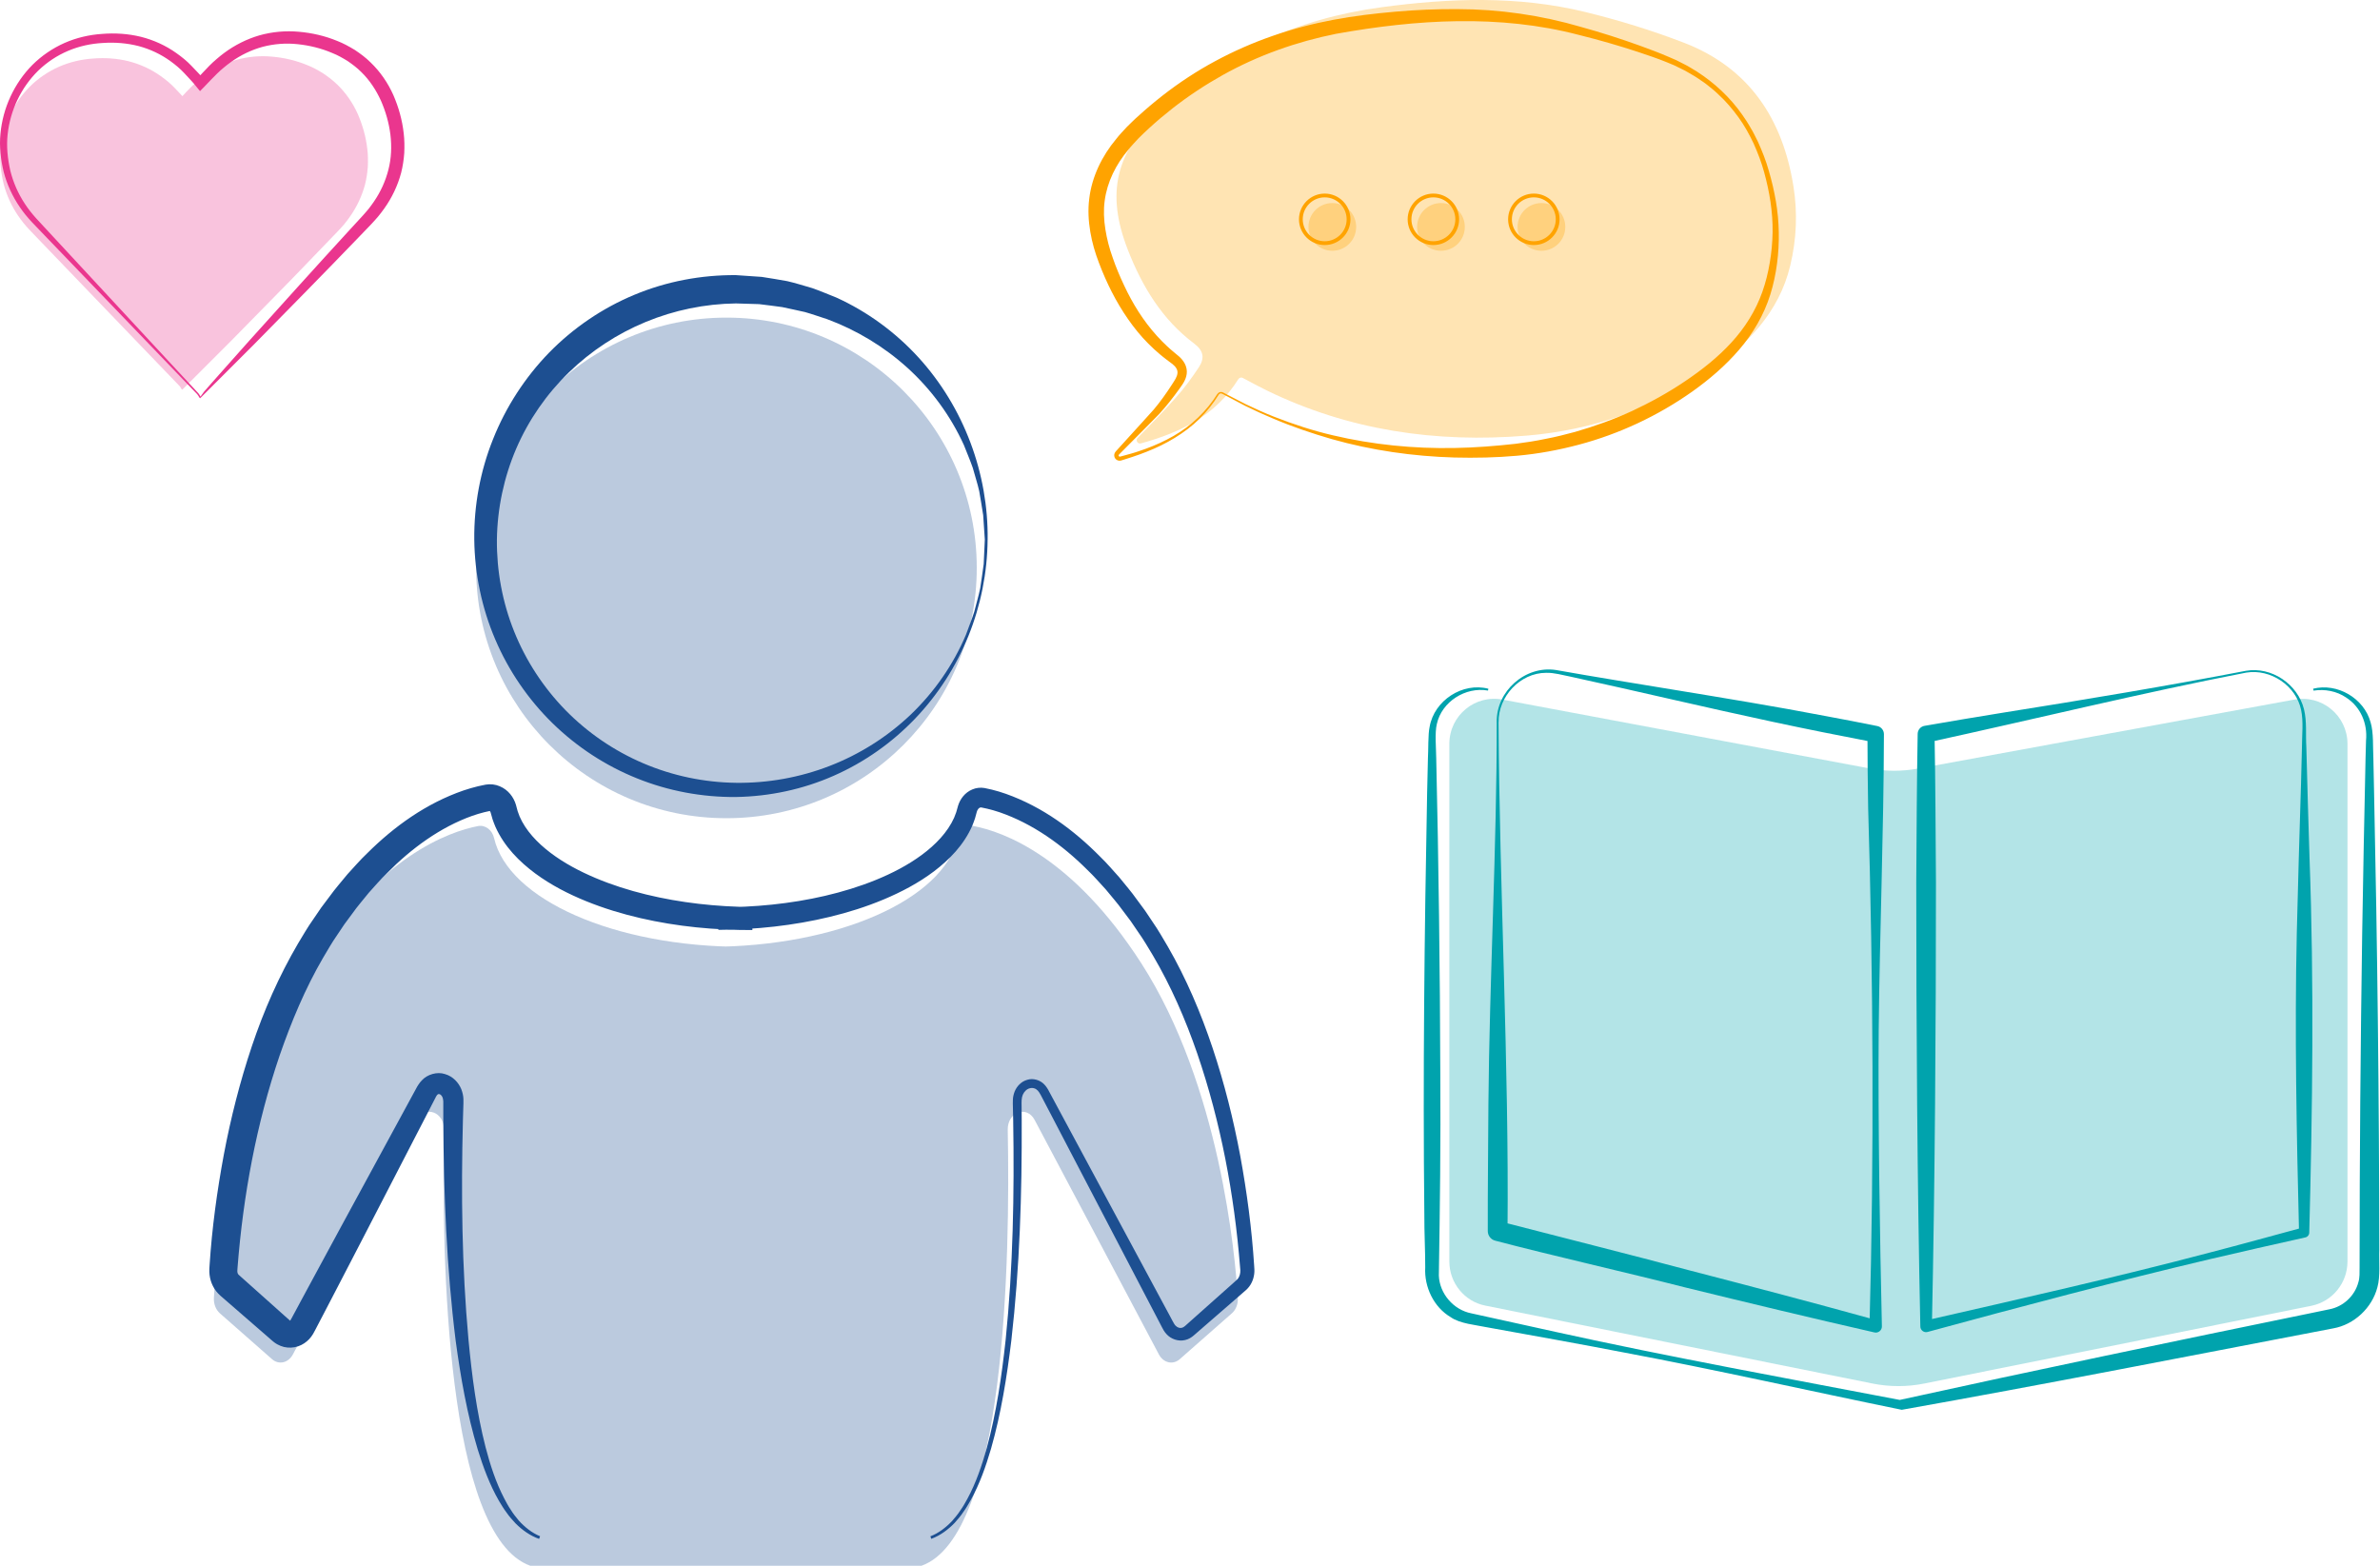 <?xml version="1.0" encoding="UTF-8"?>
<svg width="152px" height="100px" viewBox="0 0 152 100" version="1.1" xmlns="http://www.w3.org/2000/svg" xmlns:xlink="http://www.w3.org/1999/xlink">
    <title>patternstory new</title>
    <g id="Website" stroke="none" stroke-width="1" fill="none" fill-rule="evenodd">
        <g id="h02a" transform="translate(-624, -2217)" fill-rule="nonzero">
            <g id="Success-Story" transform="translate(-240.5, 1190)">
                <g id="patternstory-new" transform="translate(864.5, 1027)">
                    <path d="M146.491,44.691 C148.265,44.331 149.923,45.691 149.923,47.512 L149.923,80.568 C149.923,81.947 148.955,83.127 147.619,83.397 L122.891,88.363 C121.803,88.581 120.682,88.581 119.594,88.363 L94.866,83.387 C93.53,83.127 92.563,81.937 92.563,80.565 L92.563,47.51 C92.563,45.689 94.221,44.329 95.995,44.688 L119.431,49.083 C120.438,49.272 121.472,49.274 122.48,49.09 L146.488,44.688 L146.491,44.691 Z M141.883,79.116 L120.592,44.632 L120.592,44.632" id="Shape" fill="#00A3AD" opacity="0.3"></path>
                    <path d="M62.381,36.271 C62.381,45.1 55.224,52.257 46.395,52.257 C37.566,52.257 30.409,45.1 30.409,36.271 C30.409,27.442 37.566,20.285 46.395,20.285 C55.224,20.285 62.381,27.442 62.381,36.271 M58.852,100 C64.226,98.087 64.519,80.367 64.36,72.16 C64.339,71.02 65.569,70.568 66.078,71.528 L74.013,86.502 C74.301,87.048 74.911,87.188 75.347,86.805 L78.674,83.877 C78.937,83.647 79.081,83.271 79.055,82.881 C78.887,80.175 77.918,69.343 72.894,61.528 C68.495,54.686 64.053,53.115 62.182,52.758 C61.728,52.671 61.281,53.002 61.158,53.536 C60.259,57.439 53.49,60.471 45.274,60.471 L47.442,60.471 C39.226,60.471 32.457,57.439 31.558,53.536 C31.435,52.999 30.988,52.671 30.534,52.758 C28.663,53.118 24.221,54.686 19.822,61.528 C14.798,69.343 13.829,80.175 13.661,82.881 C13.637,83.271 13.781,83.645 14.042,83.877 L17.372,86.805 C17.805,87.186 18.415,87.048 18.706,86.502 L26.641,71.528 C27.149,70.568 28.379,71.02 28.358,72.16 C28.2,80.367 28.493,98.089 33.866,100" id="Shape" fill="#1D4F91" opacity="0.3"></path>
                    <path d="M63.074,34.466 C63.057,36.571 62.636,38.667 61.849,40.618 C61.061,42.569 59.9,44.374 58.436,45.904 C56.972,47.434 55.203,48.685 53.244,49.546 C51.288,50.412 49.148,50.868 46.998,50.902 C44.848,50.921 42.686,50.521 40.683,49.712 C38.677,48.908 36.83,47.699 35.281,46.183 C33.732,44.665 32.48,42.836 31.627,40.833 C30.77,38.83 30.316,36.651 30.29,34.464 C30.267,32.278 30.671,30.081 31.492,28.04 C32.305,25.999 33.523,24.114 35.063,22.527 C36.608,20.947 38.474,19.674 40.522,18.825 C42.568,17.971 44.791,17.555 47,17.572 L48.651,17.685 C49.197,17.763 49.739,17.865 50.283,17.957 C50.82,18.078 51.345,18.253 51.872,18.4 C52.39,18.582 52.897,18.799 53.405,19 C55.401,19.906 57.192,21.224 58.646,22.815 C61.565,26.008 63.126,30.254 63.076,34.461 M62.896,34.461 L62.792,32.905 C62.719,32.392 62.622,31.881 62.539,31.37 C62.426,30.864 62.26,30.372 62.125,29.873 C61.955,29.386 61.747,28.91 61.562,28.43 C60.709,26.55 59.467,24.866 57.963,23.499 C56.456,22.134 54.701,21.079 52.83,20.386 C52.355,20.235 51.887,20.065 51.409,19.93 C50.922,19.826 50.439,19.71 49.954,19.613 C49.462,19.551 48.973,19.478 48.481,19.424 L46.998,19.379 C45.021,19.405 43.06,19.809 41.241,20.561 C39.422,21.311 37.743,22.411 36.326,23.79 C34.907,25.166 33.755,26.827 32.97,28.65 C32.185,30.476 31.764,32.46 31.735,34.461 C31.717,36.462 32.088,38.466 32.835,40.327 C33.58,42.188 34.701,43.905 36.111,45.351 C37.521,46.791 39.219,47.955 41.083,48.749 C42.944,49.546 44.966,49.97 47,49.996 C49.037,50.022 51.078,49.658 52.989,48.917 C54.9,48.179 56.674,47.058 58.171,45.632 C59.666,44.201 60.877,42.463 61.688,40.545 C61.863,40.055 62.062,39.572 62.22,39.078 C62.345,38.574 62.497,38.075 62.603,37.564 C62.676,37.049 62.762,36.536 62.825,36.02 L62.896,34.461 L62.896,34.461 Z M59.488,98.276 C60.058,98.065 60.548,97.696 60.964,97.268 C61.158,97.044 61.361,96.821 61.52,96.571 C61.7,96.332 61.842,96.071 61.991,95.816 C62.568,94.78 62.96,93.659 63.291,92.531 C63.939,90.265 64.306,87.935 64.59,85.606 C65.127,80.937 65.271,76.237 65.252,71.547 L65.245,70.667 C65.24,70.353 65.233,70.123 65.323,69.915 C65.411,69.714 65.576,69.551 65.765,69.506 C65.858,69.478 65.955,69.48 66.042,69.506 C66.132,69.527 66.212,69.584 66.283,69.657 C66.411,69.787 66.541,70.09 66.681,70.343 L67.088,71.121 L67.901,72.68 L71.153,78.91 L72.778,82.025 L73.592,83.583 L73.999,84.362 L74.202,84.752 C74.256,84.863 74.363,85.064 74.502,85.208 C74.772,85.513 75.25,85.695 75.69,85.584 C75.905,85.537 76.106,85.412 76.245,85.286 L76.577,84.998 L77.903,83.846 L79.23,82.694 L79.561,82.406 C79.71,82.278 79.848,82.103 79.933,81.925 C80.023,81.746 80.077,81.554 80.101,81.363 C80.112,81.266 80.117,81.169 80.112,81.072 L80.098,80.842 C79.947,78.482 79.635,76.14 79.209,73.818 C78.774,71.497 78.199,69.198 77.449,66.949 C76.697,64.702 75.768,62.503 74.571,60.433 C74.266,59.92 73.973,59.397 73.632,58.91 L73.135,58.167 L72.603,57.446 C72.26,56.956 71.863,56.507 71.489,56.039 C71.087,55.594 70.699,55.135 70.266,54.717 C68.582,53.009 66.584,51.533 64.245,50.701 L63.802,50.556 L63.351,50.433 C63.192,50.395 63.055,50.365 62.878,50.329 C62.617,50.284 62.341,50.315 62.104,50.417 C61.622,50.615 61.319,51.034 61.189,51.455 L61.071,51.871 C61.028,51.99 60.983,52.105 60.936,52.224 C60.522,53.151 59.751,53.948 58.873,54.598 C57.989,55.251 56.984,55.771 55.941,56.197 C54.895,56.623 53.802,56.956 52.693,57.214 C50.47,57.73 48.173,57.95 45.881,57.943 L45.881,59.376 L48.05,59.388 L48.05,57.931 C45.761,57.912 43.469,57.666 41.26,57.127 C40.155,56.859 39.075,56.514 38.041,56.079 C37.01,55.644 36.019,55.119 35.158,54.466 C34.299,53.815 33.564,53.028 33.183,52.141 C33.138,52.03 33.098,51.919 33.06,51.807 L32.949,51.394 C32.807,50.925 32.471,50.447 31.915,50.216 C31.643,50.097 31.319,50.06 31.019,50.112 C30.83,50.147 30.692,50.178 30.529,50.216 L30.066,50.339 L29.612,50.481 C27.216,51.306 25.167,52.787 23.446,54.501 C23.001,54.922 22.608,55.384 22.194,55.831 C21.814,56.301 21.407,56.755 21.057,57.245 L20.513,57.969 L20.004,58.716 C19.654,59.206 19.354,59.733 19.039,60.251 C17.816,62.34 16.844,64.551 16.085,66.819 C15.324,69.087 14.737,71.403 14.295,73.742 C13.86,76.081 13.538,78.434 13.384,80.819 L13.37,81.057 C13.365,81.178 13.37,81.301 13.384,81.422 C13.413,81.663 13.481,81.904 13.597,82.134 C13.654,82.247 13.722,82.361 13.805,82.465 C13.881,82.566 13.994,82.68 14.075,82.751 L14.406,83.039 L15.733,84.191 L17.06,85.343 L17.391,85.632 L17.455,85.684 L17.537,85.748 C17.592,85.79 17.658,85.828 17.719,85.863 C17.847,85.934 17.989,85.989 18.136,86.027 C18.434,86.098 18.758,86.081 19.039,85.984 C19.325,85.889 19.564,85.719 19.749,85.523 C19.931,85.338 20.075,85.057 20.118,84.969 L20.321,84.579 L20.728,83.799 L21.539,82.24 L23.157,79.12 L26.383,72.876 L27.19,71.315 L27.592,70.535 L27.793,70.145 L27.842,70.048 L27.868,70.005 C27.883,69.972 27.901,69.958 27.916,69.936 C27.946,69.903 27.968,69.884 27.987,69.882 C28.003,69.873 28.024,69.868 28.053,69.877 C28.114,69.882 28.2,69.953 28.254,70.066 C28.278,70.128 28.301,70.194 28.304,70.279 L28.311,70.341 L28.311,70.447 C28.311,70.447 28.311,70.667 28.311,70.667 L28.311,71.549 C28.337,76.251 28.519,80.96 29.103,85.639 C29.422,87.973 29.827,90.305 30.51,92.573 C30.86,93.702 31.272,94.825 31.868,95.859 C32.022,96.114 32.173,96.372 32.357,96.611 C32.523,96.859 32.731,97.079 32.932,97.301 C33.36,97.725 33.859,98.084 34.432,98.285 L34.493,98.115 C33.963,97.897 33.514,97.533 33.133,97.115 C32.953,96.892 32.769,96.675 32.622,96.426 C32.457,96.192 32.327,95.934 32.192,95.681 C31.662,94.659 31.305,93.55 31.012,92.431 C30.437,90.182 30.137,87.864 29.919,85.549 C29.493,80.908 29.446,76.23 29.564,71.566 L29.59,70.691 L29.597,70.473 L29.597,70.36 C29.597,70.36 29.597,70.201 29.597,70.201 C29.593,69.991 29.541,69.771 29.46,69.56 C29.287,69.142 28.928,68.742 28.417,68.598 C27.916,68.427 27.282,68.626 26.951,68.99 C26.866,69.08 26.785,69.172 26.728,69.267 L26.638,69.409 L26.586,69.506 L26.376,69.891 L25.957,70.663 L25.118,72.207 L21.762,78.382 L20.089,81.474 L19.254,83.02 L18.838,83.794 C18.71,84.028 18.514,84.404 18.521,84.359 C18.481,84.392 18.509,84.359 18.543,84.369 C18.55,84.369 18.552,84.369 18.552,84.369 C18.552,84.366 18.552,84.369 18.55,84.366 L18.545,84.362 C18.545,84.362 18.545,84.362 18.524,84.345 L18.195,84.054 L16.885,82.883 L15.574,81.713 L15.246,81.419 C15.217,81.391 15.229,81.4 15.215,81.386 C15.208,81.377 15.201,81.363 15.191,81.346 C15.175,81.313 15.163,81.268 15.158,81.218 C15.158,81.195 15.156,81.169 15.158,81.143 L15.172,80.942 C15.529,76.358 16.378,71.765 17.854,67.425 C18.604,65.26 19.486,63.144 20.626,61.185 C20.917,60.7 21.192,60.206 21.52,59.738 L21.996,59.028 L22.502,58.345 C22.828,57.879 23.204,57.458 23.557,57.013 C23.937,56.597 24.299,56.164 24.706,55.776 C26.277,54.18 28.119,52.834 30.16,52.105 L30.543,51.98 L30.929,51.874 L31.298,51.791 C31.286,51.796 31.265,51.786 31.262,51.786 C31.255,51.777 31.31,51.81 31.336,51.897 L31.459,52.33 C31.515,52.496 31.579,52.657 31.646,52.817 C32.218,54.087 33.173,55.031 34.179,55.781 C35.196,56.531 36.3,57.094 37.431,57.555 C38.561,58.014 39.725,58.366 40.9,58.638 C43.251,59.182 45.654,59.407 48.048,59.4 L48.048,57.943 L45.879,57.954 L45.879,59.388 C48.27,59.371 50.669,59.121 53.005,58.555 C54.174,58.274 55.328,57.91 56.447,57.441 C57.563,56.971 58.653,56.401 59.649,55.651 C60.633,54.903 61.555,53.967 62.095,52.737 C62.159,52.583 62.215,52.425 62.27,52.266 L62.388,51.836 C62.428,51.701 62.513,51.606 62.58,51.583 C62.613,51.566 62.636,51.569 62.667,51.569 L63.053,51.651 L63.45,51.755 L63.843,51.878 C65.94,52.6 67.833,53.948 69.441,55.554 C69.855,55.944 70.228,56.382 70.616,56.8 C70.976,57.245 71.361,57.671 71.695,58.139 L72.213,58.827 L72.7,59.542 C73.036,60.01 73.32,60.509 73.618,60.998 C74.786,62.976 75.711,65.104 76.465,67.29 C77.965,71.67 78.828,76.287 79.197,80.913 L79.214,81.124 C79.216,81.173 79.214,81.223 79.209,81.27 C79.2,81.367 79.173,81.462 79.133,81.545 C79.091,81.63 79.046,81.694 78.972,81.757 L78.644,82.051 L77.331,83.219 L76.018,84.388 L75.69,84.681 C75.612,84.749 75.555,84.783 75.484,84.801 C75.349,84.835 75.2,84.794 75.077,84.664 C74.975,84.572 74.829,84.243 74.692,84.002 L74.275,83.229 L73.443,81.682 L71.778,78.588 L68.447,72.399 L67.615,70.852 L67.199,70.078 L66.991,69.69 L66.939,69.593 L66.868,69.48 C66.823,69.402 66.759,69.331 66.695,69.262 C66.439,68.983 65.983,68.841 65.607,68.964 C65.224,69.068 64.942,69.374 64.803,69.707 C64.739,69.875 64.694,70.052 64.689,70.225 C64.677,70.412 64.689,70.532 64.689,70.686 L64.708,71.564 C64.784,76.24 64.701,80.925 64.226,85.577 C63.973,87.897 63.637,90.218 63.024,92.469 C62.712,93.59 62.336,94.702 61.785,95.721 C61.643,95.974 61.506,96.23 61.335,96.462 C61.182,96.708 60.99,96.923 60.806,97.143 C60.411,97.557 59.952,97.914 59.42,98.12 L59.481,98.29 L59.488,98.276 Z" id="Shape" fill="#1D4F91"></path>
                    <path d="M12.786,25.436 C12.717,25.391 12.734,25.374 12.712,25.353 L12.675,25.289 C12.649,25.247 12.625,25.209 12.594,25.176 L12.386,24.96 L11.972,24.53 L11.144,23.667 L9.486,21.94 L6.17,18.489 L2.854,15.039 L2.024,14.173 C1.748,13.875 1.487,13.558 1.258,13.217 C0.797,12.541 0.449,11.787 0.239,10.992 C0.047,10.195 -0.052,9.367 0.028,8.544 C0.106,7.723 0.321,6.917 0.669,6.169 C1.017,5.419 1.49,4.729 2.074,4.14 C2.663,3.558 3.361,3.08 4.12,2.744 C4.877,2.409 5.712,2.217 6.525,2.165 C7.346,2.099 8.183,2.151 8.997,2.35 C9.806,2.553 10.584,2.905 11.263,3.39 C11.435,3.508 11.598,3.639 11.759,3.769 C11.925,3.901 12.076,4.05 12.22,4.197 L12.637,4.634 C12.772,4.767 12.909,4.932 13.046,5.098 L12.54,5.081 C12.819,4.788 13.079,4.488 13.372,4.197 C13.519,4.05 13.67,3.908 13.831,3.773 C13.985,3.634 14.153,3.508 14.318,3.381 C14.99,2.882 15.756,2.494 16.57,2.257 C17.386,2.028 18.245,1.95 19.084,2.028 C19.924,2.101 20.742,2.288 21.527,2.61 C21.922,2.761 22.296,2.969 22.66,3.189 C23.015,3.426 23.36,3.681 23.665,3.984 C24.285,4.578 24.777,5.299 25.122,6.072 C25.458,6.85 25.688,7.662 25.782,8.506 C25.834,8.927 25.837,9.353 25.818,9.778 C25.787,10.204 25.723,10.625 25.619,11.039 C25.397,11.865 25.025,12.643 24.534,13.326 C24.418,13.501 24.28,13.66 24.15,13.828 C24.013,13.984 23.874,14.149 23.736,14.291 L22.904,15.157 C21.79,16.304 20.683,17.461 19.56,18.598 L16.196,22.023 L12.779,25.438 L12.786,25.436 Z M12.79,25.351 L12.956,25.119 L13.036,25.01 L13.136,24.897 L13.531,24.445 L14.328,23.548 L15.922,21.756 L19.134,18.194 C20.201,17.004 21.286,15.831 22.362,14.648 L23.174,13.766 C23.311,13.62 23.424,13.475 23.55,13.329 C23.661,13.175 23.784,13.031 23.885,12.87 C24.314,12.245 24.626,11.552 24.808,10.831 C25.179,9.384 24.933,7.808 24.33,6.432 C24.02,5.751 23.606,5.119 23.074,4.601 C22.812,4.336 22.514,4.114 22.209,3.903 C21.892,3.707 21.565,3.52 21.215,3.383 C20.525,3.087 19.77,2.901 19.02,2.823 C18.268,2.74 17.509,2.799 16.783,2.988 C16.059,3.184 15.368,3.518 14.749,3.963 C14.595,4.076 14.439,4.187 14.297,4.313 C14.148,4.433 14.006,4.563 13.869,4.696 C13.59,4.963 13.318,5.263 13.044,5.545 L12.774,5.819 L12.535,5.528 C12.419,5.384 12.306,5.242 12.159,5.091 L11.757,4.658 C11.622,4.518 11.492,4.388 11.348,4.268 C11.201,4.145 11.054,4.024 10.898,3.915 C10.283,3.466 9.588,3.139 8.855,2.943 C8.119,2.754 7.346,2.692 6.575,2.744 C5.797,2.785 5.052,2.95 4.347,3.248 C3.644,3.546 2.999,3.974 2.445,4.507 C1.899,5.043 1.447,5.68 1.116,6.375 C0.783,7.068 0.57,7.82 0.487,8.586 C0.402,9.355 0.487,10.131 0.655,10.885 C0.839,11.638 1.154,12.357 1.58,13.005 C1.792,13.331 2.034,13.636 2.294,13.927 L3.105,14.804 L6.36,18.314 L9.614,21.824 L11.241,23.579 L12.055,24.457 L12.462,24.894 L12.665,25.114 C12.703,25.154 12.731,25.202 12.755,25.244 L12.793,25.308 C12.798,25.329 12.838,25.353 12.798,25.351" id="Shape" fill="#EA368E"></path>
                    <path d="M23.455,9.502 C23.37,8.735 23.159,7.998 22.854,7.29 C22.54,6.588 22.093,5.93 21.53,5.393 C21.251,5.119 20.938,4.887 20.617,4.672 C20.286,4.471 19.947,4.282 19.588,4.145 C18.874,3.854 18.131,3.683 17.367,3.617 C16.605,3.546 15.825,3.617 15.082,3.828 C14.342,4.043 13.647,4.395 13.036,4.847 C12.731,5.074 12.443,5.32 12.176,5.587 C11.991,5.77 11.821,5.954 11.65,6.141 C11.603,6.086 11.553,6.032 11.506,5.985 L11.128,5.587 C10.998,5.455 10.858,5.32 10.707,5.197 C10.56,5.079 10.413,4.961 10.255,4.852 C9.638,4.412 8.931,4.093 8.195,3.906 C7.457,3.726 6.695,3.679 5.95,3.738 C5.21,3.785 4.453,3.96 3.763,4.265 C3.072,4.57 2.438,5.003 1.904,5.533 C1.374,6.068 0.941,6.697 0.626,7.375 C0.312,8.057 0.113,8.79 0.045,9.535 C-0.029,10.282 0.061,11.034 0.236,11.758 C0.425,12.48 0.742,13.168 1.161,13.783 C1.369,14.09 1.606,14.379 1.856,14.651 L2.611,15.438 L5.624,18.575 L8.637,21.711 L10.144,23.279 L10.898,24.062 L11.274,24.454 L11.464,24.651 C11.492,24.679 11.513,24.714 11.537,24.755 L11.572,24.814 C11.591,24.833 11.577,24.849 11.639,24.89 L14.744,21.786 L17.8,18.674 C18.824,17.64 19.824,16.585 20.834,15.54 L21.591,14.755 C21.717,14.627 21.844,14.476 21.97,14.336 C22.086,14.185 22.211,14.041 22.317,13.882 C22.764,13.262 23.105,12.555 23.308,11.805 C23.403,11.429 23.462,11.044 23.49,10.658 C23.507,10.273 23.507,9.885 23.457,9.502 L23.455,9.502 Z" id="Path" fill="#EA368E" opacity="0.3"></path>
                    <path d="M77.759,25.157 C77.811,25.069 77.918,25.02 78.019,25.036 C78.128,25.06 78.18,25.109 78.258,25.143 L78.696,25.37 L79.571,25.821 C80.165,26.103 80.761,26.377 81.373,26.616 C82.596,27.094 83.845,27.505 85.122,27.801 C87.674,28.404 90.294,28.662 92.903,28.612 C94.206,28.589 95.514,28.487 96.801,28.343 C97.444,28.262 98.083,28.161 98.717,28.028 C99.353,27.91 99.98,27.749 100.604,27.581 C101.846,27.224 103.064,26.784 104.239,26.247 C105.408,25.698 106.543,25.076 107.615,24.35 C108.686,23.629 109.705,22.827 110.569,21.883 C111.434,20.944 112.127,19.849 112.553,18.641 C112.766,18.04 112.922,17.411 113.028,16.772 C113.137,16.136 113.196,15.49 113.208,14.842 C113.227,13.549 113.014,12.25 112.667,10.994 C112.496,10.365 112.26,9.76 111.997,9.166 C111.718,8.579 111.406,8.009 111.023,7.484 C110.64,6.962 110.223,6.463 109.741,6.027 C109.511,5.798 109.254,5.602 109.001,5.398 C108.878,5.294 108.736,5.211 108.603,5.117 C108.468,5.029 108.341,4.928 108.196,4.849 C107.915,4.689 107.643,4.514 107.347,4.379 L106.91,4.166 L106.46,3.979 C105.86,3.733 105.233,3.525 104.613,3.317 C103.369,2.908 102.108,2.546 100.838,2.231 C95.77,0.9 90.441,1.243 85.337,2.158 C82.799,2.666 80.337,3.539 78.088,4.795 C76.964,5.424 75.886,6.136 74.871,6.931 C74.365,7.328 73.871,7.744 73.395,8.182 C73.149,8.395 72.934,8.622 72.705,8.842 C72.494,9.076 72.27,9.298 72.078,9.544 C71.267,10.498 70.711,11.619 70.552,12.818 C70.47,13.416 70.498,14.033 70.595,14.644 C70.692,15.254 70.848,15.866 71.066,16.465 C71.271,17.066 71.525,17.666 71.799,18.243 C72.071,18.823 72.376,19.386 72.721,19.923 C73.067,20.46 73.452,20.968 73.878,21.441 C74.091,21.675 74.313,21.905 74.547,22.12 C74.668,22.224 74.779,22.338 74.904,22.437 L75.292,22.759 C75.434,22.884 75.571,23.038 75.671,23.232 C75.77,23.423 75.822,23.664 75.789,23.884 C75.761,24.104 75.675,24.293 75.578,24.457 L75.503,24.575 L75.432,24.677 L75.288,24.88 C74.897,25.422 74.483,25.947 74.032,26.441 C73.57,26.919 73.102,27.38 72.639,27.851 L71.941,28.553 L71.593,28.903 L71.506,28.991 L71.463,29.036 C71.463,29.036 71.451,29.047 71.449,29.052 C71.435,29.073 71.435,29.104 71.454,29.133 C71.475,29.159 71.496,29.168 71.534,29.163 L71.771,29.1 C71.929,29.059 72.087,29.014 72.244,28.969 C72.402,28.927 72.556,28.875 72.712,28.823 C72.868,28.773 73.022,28.719 73.175,28.662 C73.788,28.437 74.386,28.168 74.952,27.841 C76.085,27.191 77.057,26.264 77.752,25.154 M77.835,25.206 C77.485,25.767 77.073,26.292 76.598,26.756 C76.125,27.222 75.59,27.619 75.025,27.967 C74.46,28.314 73.861,28.603 73.244,28.846 C72.937,28.972 72.624,29.081 72.31,29.185 C72.154,29.239 71.995,29.291 71.837,29.338 L71.6,29.412 C71.48,29.452 71.319,29.405 71.238,29.301 C71.156,29.201 71.132,29.043 71.198,28.92 C71.212,28.889 71.234,28.863 71.255,28.837 L71.295,28.792 L71.378,28.7 L71.709,28.336 L72.371,27.607 C72.811,27.12 73.258,26.637 73.691,26.148 C74.107,25.653 74.483,25.124 74.836,24.577 L74.968,24.372 L75.032,24.267 L75.086,24.175 C75.153,24.052 75.193,23.932 75.2,23.823 C75.219,23.615 75.096,23.423 74.874,23.246 L74.488,22.957 C74.351,22.858 74.223,22.744 74.091,22.64 C73.831,22.423 73.58,22.191 73.341,21.95 C72.859,21.469 72.43,20.937 72.043,20.382 C71.264,19.265 70.664,18.052 70.186,16.789 C69.942,16.155 69.746,15.493 69.632,14.804 C69.517,14.119 69.474,13.407 69.564,12.699 C69.729,11.28 70.392,9.946 71.274,8.892 C71.484,8.615 71.726,8.374 71.957,8.118 C72.201,7.884 72.44,7.633 72.693,7.416 C73.187,6.964 73.703,6.531 74.23,6.117 C75.288,5.292 76.413,4.547 77.598,3.911 C79.961,2.631 82.532,1.756 85.16,1.264 C86.477,1.016 87.795,0.862 89.114,0.746 C90.436,0.63 91.766,0.573 93.095,0.583 C95.753,0.585 98.426,0.975 100.968,1.718 C102.243,2.07 103.504,2.473 104.746,2.922 C105.368,3.151 105.985,3.376 106.595,3.643 L107.054,3.842 C107.205,3.915 107.352,3.993 107.501,4.069 C107.801,4.213 108.083,4.395 108.369,4.568 C109.493,5.289 110.488,6.217 111.257,7.309 L111.538,7.723 C111.633,7.86 111.709,8.009 111.796,8.151 C111.974,8.435 112.111,8.738 112.264,9.036 C112.539,9.644 112.785,10.263 112.965,10.904 C113.338,12.179 113.584,13.497 113.603,14.838 C113.615,15.507 113.58,16.176 113.49,16.841 C113.402,17.503 113.265,18.163 113.062,18.811 C112.659,20.105 111.957,21.306 111.075,22.33 C110.193,23.359 109.161,24.239 108.071,25.013 C105.883,26.559 103.416,27.714 100.829,28.402 C99.535,28.747 98.215,28.988 96.884,29.107 C95.552,29.225 94.228,29.253 92.899,29.22 C90.245,29.144 87.601,28.766 85.058,28.045 C83.788,27.678 82.537,27.255 81.321,26.737 C81.021,26.602 80.713,26.481 80.415,26.342 C80.117,26.2 79.817,26.065 79.521,25.918 L78.646,25.457 L78.209,25.228 C78.138,25.195 78.055,25.138 78,25.128 C77.939,25.119 77.87,25.15 77.837,25.204" id="Shape" fill="#FFA300"></path>
                    <g id="Group" opacity="0.3" transform="translate(71.305, 0)" fill="#FFA300">
                        <path d="M7.786,24.213 C7.845,24.118 7.966,24.085 8.065,24.137 C8.592,24.416 9.094,24.691 9.607,24.942 C14.855,27.491 20.394,28.298 26.194,27.822 C30.331,27.482 34.332,26.119 37.755,23.768 C40.274,22.039 42.308,19.972 43.029,16.964 C43.431,15.292 43.504,13.608 43.237,11.914 C42.551,7.603 40.418,4.341 36.243,2.73 C34.188,1.938 32.062,1.285 29.919,0.762 C25.626,-0.281 21.281,-0.124 16.93,0.462 C11.542,1.191 6.821,3.293 2.826,7.018 C-0.052,9.705 -0.696,12.323 0.731,15.97 C1.648,18.312 2.921,20.412 4.962,21.943 C5.581,22.406 5.629,22.893 5.265,23.449 C4.813,24.135 4.323,24.804 3.774,25.415 C3.018,26.259 2.221,27.07 1.35,27.967 C1.201,28.12 1.35,28.376 1.558,28.319 C4.141,27.605 6.329,26.531 7.786,24.211" id="Path"></path>
                    </g>
                    <g id="Group" opacity="0.3" transform="translate(83.566, 12.969)" fill="#FFA300">
                        <path d="M3.046,1.523 C3.046,2.365 2.365,3.046 1.523,3.046 C0.681,3.046 0,2.365 0,1.523 C0,0.681 0.681,0 1.523,0 C2.365,0 3.046,0.681 3.046,1.523" id="Path"></path>
                    </g>
                    <g id="Group" opacity="0.3" transform="translate(90.505, 12.969)" fill="#FFA300">
                        <path d="M3.046,1.523 C3.046,2.365 2.365,3.046 1.523,3.046 C0.681,3.046 0,2.365 0,1.523 C0,0.681 0.681,0 1.523,0 C2.365,0 3.046,0.681 3.046,1.523" id="Path"></path>
                    </g>
                    <g id="Group" opacity="0.3" transform="translate(96.922, 12.969)" fill="#FFA300">
                        <path d="M3.046,1.523 C3.046,2.365 2.365,3.046 1.523,3.046 C0.681,3.046 0,2.365 0,1.523 C0,0.681 0.681,0 1.523,0 C2.365,0 3.046,0.681 3.046,1.523" id="Path"></path>
                    </g>
                    <path d="M84.604,15.651 C83.698,15.651 82.96,14.913 82.96,14.007 C82.96,13.102 83.698,12.364 84.604,12.364 C85.51,12.364 86.248,13.102 86.248,14.007 C86.248,14.913 85.51,15.651 84.604,15.651 Z M84.604,12.605 C83.831,12.605 83.201,13.234 83.201,14.005 C83.201,14.776 83.831,15.408 84.604,15.408 C85.377,15.408 86.004,14.778 86.004,14.005 C86.004,13.232 85.375,12.605 84.604,12.605 Z" id="Shape" fill="#FFA300"></path>
                    <path d="M91.543,15.651 C90.637,15.651 89.9,14.913 89.9,14.007 C89.9,13.102 90.637,12.364 91.543,12.364 C92.449,12.364 93.187,13.102 93.187,14.007 C93.187,14.913 92.449,15.651 91.543,15.651 Z M91.543,12.605 C90.77,12.605 90.141,13.234 90.141,14.005 C90.141,14.776 90.77,15.408 91.543,15.408 C92.317,15.408 92.946,14.778 92.946,14.005 C92.946,13.232 92.317,12.605 91.543,12.605 Z" id="Shape" fill="#FFA300"></path>
                    <path d="M97.96,15.651 C97.054,15.651 96.316,14.913 96.316,14.007 C96.316,13.102 97.054,12.364 97.96,12.364 C98.866,12.364 99.604,13.102 99.604,14.007 C99.604,14.913 98.866,15.651 97.96,15.651 Z M97.96,12.605 C97.187,12.605 96.557,13.234 96.557,14.005 C96.557,14.776 97.187,15.408 97.96,15.408 C98.733,15.408 99.36,14.778 99.36,14.005 C99.36,13.232 98.731,12.605 97.96,12.605 Z" id="Shape" fill="#FFA300"></path>
                    <path d="M147.73,43.986 C149.263,43.6 150.973,44.582 151.398,46.129 C151.6,46.777 151.54,47.744 151.576,48.413 C151.576,48.413 151.623,50.656 151.623,50.656 C151.831,60.372 151.945,70.1 151.957,79.818 C151.928,80.523 152.032,81.523 151.834,82.214 C151.495,83.531 150.348,84.605 149.012,84.839 C140.076,86.554 130.37,88.458 121.456,90.04 C115.566,88.836 109.675,87.5 103.757,86.388 C101.569,85.96 97.127,85.156 94.933,84.764 C94.277,84.624 93.239,84.541 92.66,84.13 C91.565,83.491 90.95,82.188 91.023,80.939 C91.025,79.844 90.959,78.661 90.966,77.574 C90.869,68.73 90.973,59.501 91.144,50.656 C91.144,50.656 91.196,48.413 91.196,48.413 C91.229,47.945 91.196,46.895 91.304,46.417 C91.6,44.731 93.412,43.558 95.056,43.988 C95.056,43.988 95.032,44.104 95.032,44.104 C93.594,43.851 92.08,44.814 91.766,46.233 C91.624,46.793 91.721,47.81 91.725,48.413 C91.877,54.908 91.967,62.091 91.986,68.602 C92.016,72.886 91.962,77.188 91.893,81.471 C91.938,82.621 92.83,83.659 93.968,83.879 C93.968,83.879 95.063,84.12 95.063,84.12 L99.445,85.085 C106.503,86.646 114.717,88.143 121.33,89.409 C129.776,87.55 139.152,85.594 147.671,83.848 C147.671,83.848 148.768,83.621 148.768,83.621 C149.653,83.453 150.391,82.763 150.618,81.897 C150.713,81.599 150.691,81.261 150.696,80.946 C150.696,73.848 150.758,66.729 150.862,59.634 C150.921,55.92 150.996,52.134 151.077,48.418 C151.077,48.418 151.108,47.297 151.108,47.297 C151.212,46.204 150.765,45.15 149.833,44.546 C149.237,44.142 148.48,43.995 147.756,44.109 C147.756,44.109 147.732,43.993 147.732,43.993 L147.732,43.993 L147.73,43.986 Z" id="Path" fill="#00A3AD"></path>
                    <g id="Group" transform="translate(95.017, 42.757)" fill="#00A3AD">
                        <path d="M0.689,3.365 C0.746,14.031 1.363,25.207 1.262,35.867 C1.262,35.867 0.784,35.254 0.784,35.254 C4.268,36.158 9.31,37.423 12.839,38.367 C16.855,39.407 20.869,40.464 24.871,41.571 C24.871,41.571 24.379,41.955 24.379,41.955 C24.679,31.148 24.618,19.63 24.294,8.861 C24.272,7.286 24.246,5.708 24.249,4.133 C24.249,4.133 24.674,4.651 24.674,4.651 C22.515,4.237 20.358,3.807 18.208,3.346 C13.906,2.428 9.62,1.404 5.323,0.467 C4.783,0.363 4.246,0.198 3.719,0.214 C2.063,0.219 0.67,1.725 0.692,3.367 L0.692,3.367 L0.689,3.365 Z M0.571,3.365 C0.533,1.392 2.383,-0.261 4.348,0.034 C6.85,0.479 9.367,0.881 11.876,1.295 C15.133,1.83 18.392,2.364 21.635,2.986 C22.718,3.182 23.797,3.4 24.875,3.613 C25.126,3.663 25.301,3.883 25.301,4.131 C25.289,10.339 25.029,16.841 24.968,23.043 C24.92,28.537 25.041,36.389 25.171,41.955 C25.178,42.203 24.939,42.399 24.698,42.342 C20.646,41.418 16.604,40.446 12.567,39.457 C9.01,38.546 3.977,37.404 0.479,36.482 C0.193,36.411 0.001,36.153 0.001,35.869 C-0.006,33.161 0.029,30.453 0.041,27.742 C0.105,19.93 0.583,11.179 0.573,3.365 L0.573,3.365 L0.571,3.365 Z" id="Shape"></path>
                        <path d="M48.435,0.202 C41.748,1.498 34.757,3.213 28.097,4.661 C28.097,4.661 28.534,4.131 28.534,4.131 C28.591,7.284 28.603,10.434 28.624,13.587 C28.624,22.676 28.56,32.865 28.364,41.952 C28.364,41.952 27.905,41.593 27.905,41.593 C33.794,40.247 40.247,38.792 46.053,37.255 C48.061,36.735 50.06,36.184 52.061,35.64 L51.812,35.956 C51.656,29.691 51.528,23.118 51.668,16.87 C51.734,14.098 51.848,10.134 51.938,7.326 C51.938,7.326 51.999,4.94 51.999,4.94 C51.999,4.162 52.103,3.346 51.945,2.586 C51.623,1.035 49.998,-0.058 48.437,0.202 L48.437,0.202 L48.435,0.202 Z M48.413,0.086 C50.053,-0.2 51.727,0.931 52.129,2.541 C52.323,3.336 52.228,4.138 52.278,4.942 C52.309,6.427 52.437,10.555 52.484,12.099 C52.775,19.973 52.673,28.069 52.465,35.956 C52.467,36.108 52.361,36.243 52.217,36.273 C50.194,36.728 48.17,37.177 46.152,37.655 C40.317,39.029 33.901,40.729 28.085,42.312 C27.855,42.376 27.619,42.191 27.626,41.952 C27.43,32.865 27.366,22.674 27.366,13.587 C27.387,10.427 27.399,7.269 27.456,4.11 C27.46,3.854 27.647,3.644 27.891,3.601 C29.601,3.305 31.313,3.014 33.028,2.74 C37.988,1.953 43.513,1.032 48.416,0.086 L48.416,0.086 L48.413,0.086 Z" id="Shape"></path>
                    </g>
                </g>
            </g>
        </g>
    </g>
</svg>